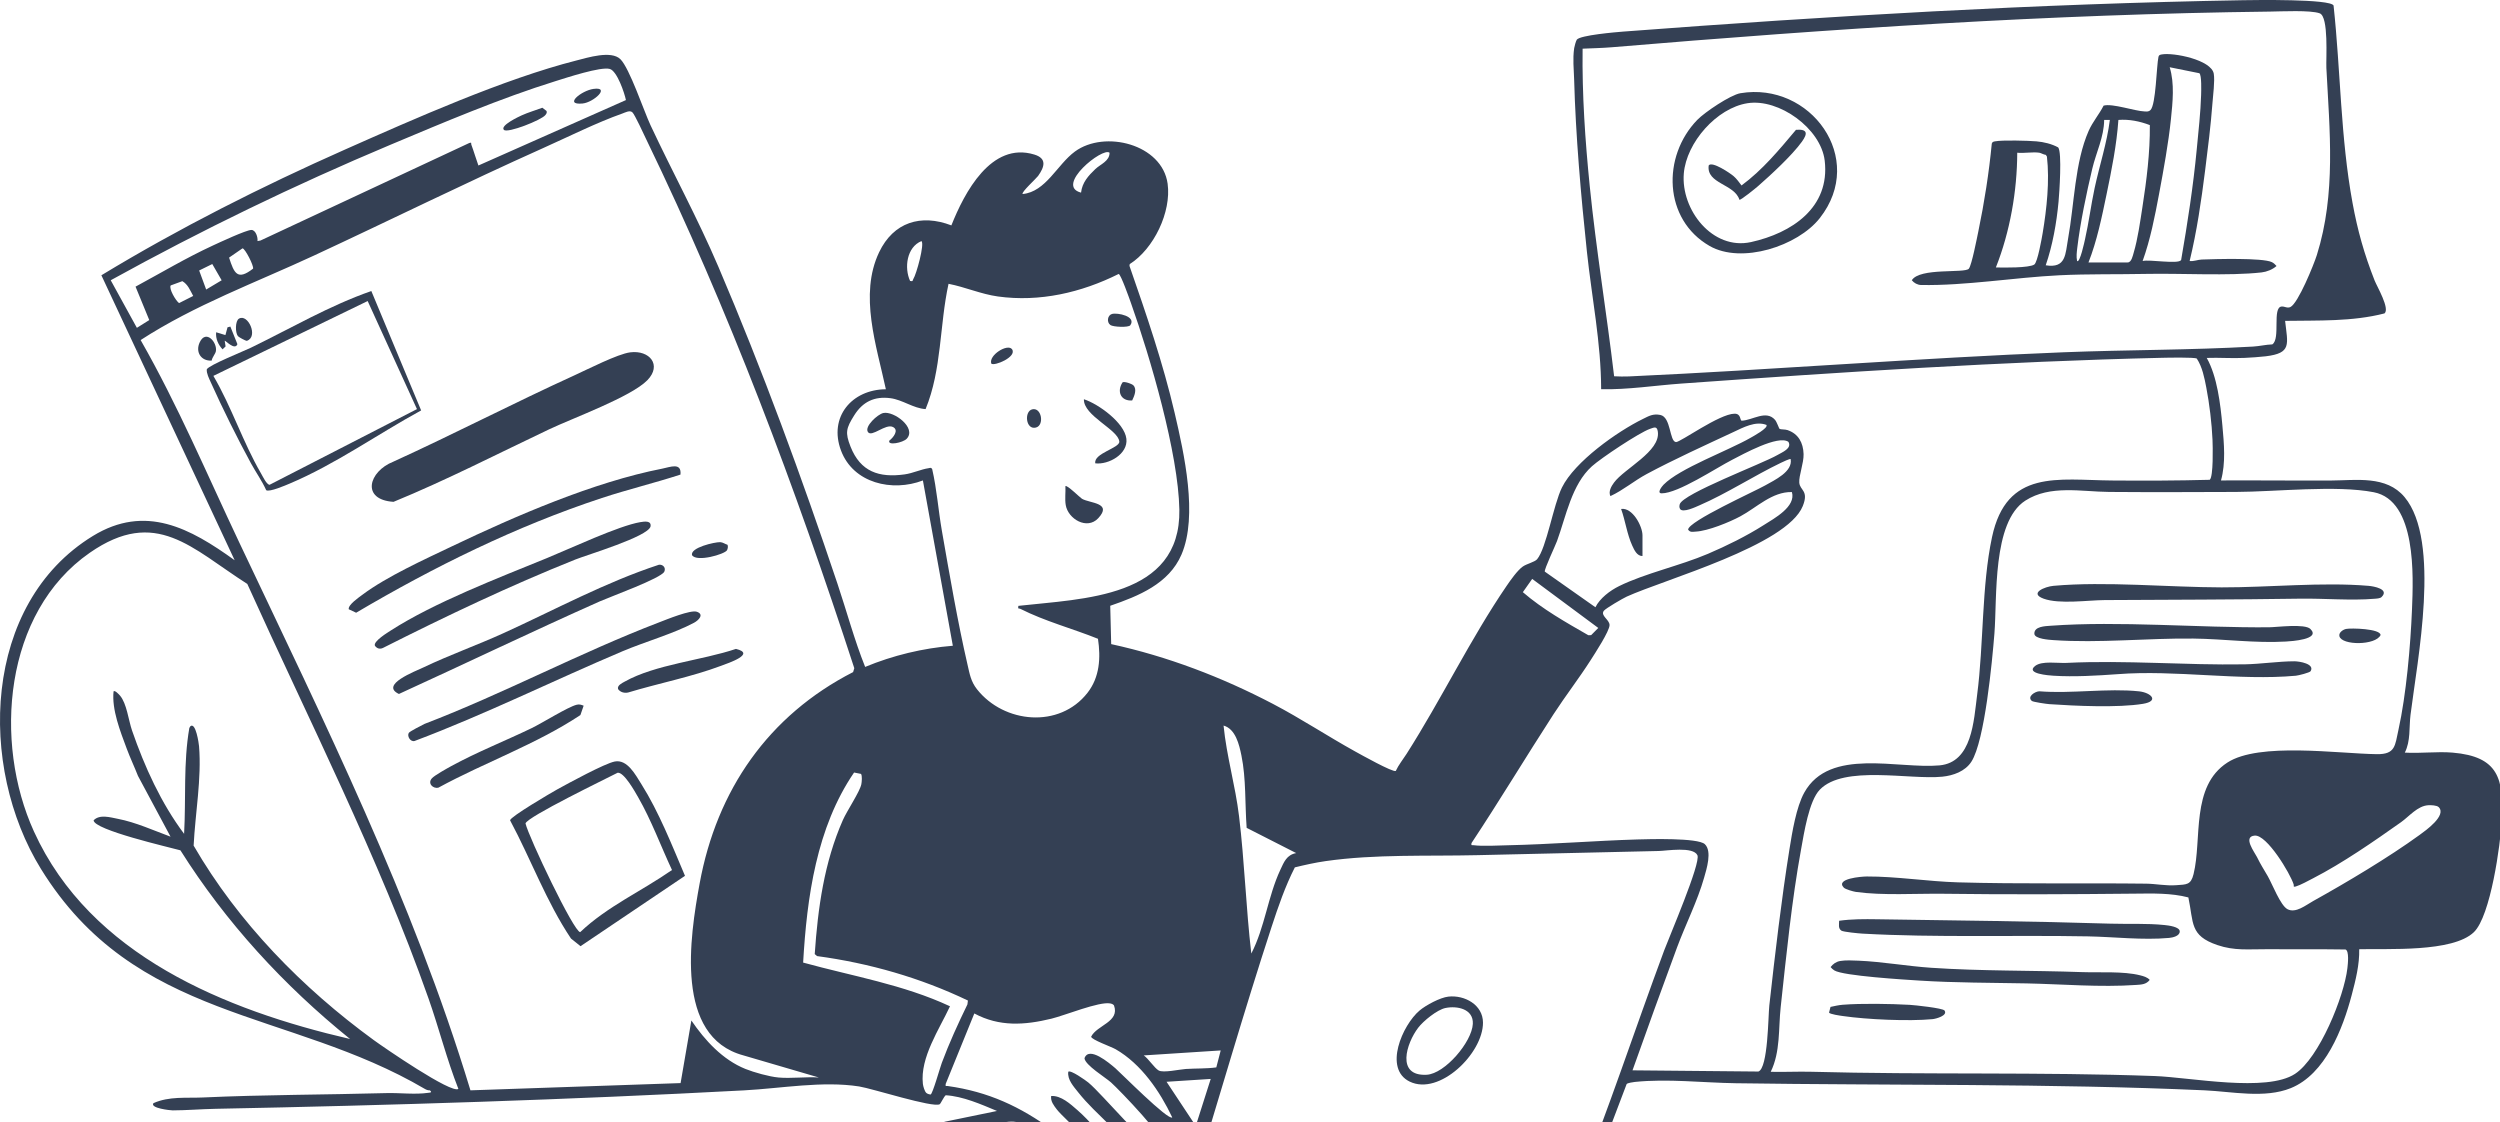 <svg width="459" height="206" viewBox="0 0 459 206" fill="none" xmlns="http://www.w3.org/2000/svg">
<g clip-path="url(#clip0_938_13498)">
<path d="M450.288 138.18C458.775 138.899 459.717 143.012 459.324 150.617C459.097 155.002 457.278 168.179 454.21 171.141C450.314 174.9 438.309 174.136 433.15 174.28C433.225 177.064 432.483 180.012 431.768 182.709C430.141 188.857 426.942 197.211 420.587 199.782C415.786 201.726 409.774 200.408 404.762 200.183C376.139 198.903 347.322 199.314 318.683 198.882C312.676 198.793 306.159 198.019 300.15 198.644C299.831 198.678 298.789 198.835 298.651 199.034L288.696 225.253C279.927 225.449 271.336 227.451 262.671 228.659C249.765 230.459 236.287 232.701 223.429 234.153C216.394 234.946 214.895 234.669 208.59 231.799C199.135 227.493 188.744 221.91 179.731 216.706C178.609 216.057 174.632 213.972 174.012 213.269C173.829 213.062 173.63 212.913 173.633 212.601L173.395 205.962L183.051 203.973C180.092 202.739 176.798 201.281 173.635 201.088C173.298 201.331 172.717 202.626 172.531 202.736C171.307 203.445 160.131 199.845 157.729 199.471C151.014 198.427 143.429 199.827 136.625 200.19C104.292 201.925 71.886 202.937 39.553 203.578C36.981 203.628 34.174 203.861 31.707 203.866C31.291 203.866 27.477 203.461 28.175 202.537C31.066 201.247 34.166 201.637 37.211 201.498C48.403 200.983 59.744 201.001 70.939 200.693C73.427 200.625 76.171 200.994 78.612 200.643C79.033 200.583 79.391 200.609 78.928 200.185C78.591 200.206 78.298 200.099 78.013 199.931C52.994 185.218 24.819 187.57 7.502 159.507C-4.064 140.762 -3.271 110.857 17.049 98.406C26.705 92.491 34.93 96.981 43.084 102.862L18.613 50.541C32.85 41.903 48.073 34.23 63.315 27.47C75.975 21.853 92.558 14.478 105.817 11.108C107.92 10.575 112.211 9.219 113.896 10.86C115.581 12.5 118.205 20.361 119.431 22.983C123.518 31.708 128.088 40.064 131.895 48.977C139.939 67.813 147.249 87.735 153.758 107.168C155.458 112.243 156.863 117.512 158.841 122.446C163.945 120.327 169.431 119.006 174.941 118.559L169.444 88.211C163.828 90.365 156.665 88.737 154.407 82.715C152.107 76.577 156.387 71.51 162.645 71.468C160.945 63.528 157.68 54.107 161.413 46.298C164.042 40.799 169.076 39.237 174.674 41.382C177.052 35.397 181.971 25.944 189.908 28.377C192.242 29.092 191.786 30.633 190.591 32.309C190.282 32.744 187.433 35.339 187.76 35.624C192.022 35.216 194.091 30.217 197.354 27.823C202.821 23.81 213.38 26.473 214.377 33.733C215.088 38.928 211.826 45.712 207.418 48.488L207.371 48.817C210.466 57.702 213.537 66.678 215.677 75.858C217.406 83.277 219.97 94.694 216.925 101.807C214.617 107.194 209.022 109.434 203.839 111.22L204.014 118.26C214.377 120.521 224.347 124.333 233.718 129.238C238.864 131.932 243.725 135.153 248.8 137.963C249.802 138.517 255.754 141.848 256.264 141.547C256.785 140.422 257.58 139.456 258.242 138.418C264.555 128.526 270.054 117.162 276.599 107.592C277.316 106.543 278.577 104.738 279.574 104.026C280.28 103.518 281.792 103.186 282.216 102.673C283.938 100.594 285.206 92.693 286.773 89.509C289.115 84.758 296.908 79.235 301.649 76.915C302.753 76.373 303.485 75.921 304.825 76.182C306.834 76.57 306.481 81.061 307.713 81.166C308.467 81.229 315.653 75.997 318.445 75.955C319.698 75.936 319.407 77.166 319.776 77.242C321.778 77.161 324.26 75.209 325.893 77.085C326.235 77.477 326.628 78.681 326.722 78.741C326.929 78.872 327.737 78.809 328.195 78.966C330.196 79.654 331.07 81.292 331.138 83.366C331.19 84.988 330.256 87.345 330.345 88.591C330.453 90.079 332.151 90.035 330.989 92.915C328.067 100.151 305.693 106.354 298.68 109.53C297.989 109.842 294.823 111.683 294.47 112.136C293.782 113.026 295.498 113.75 295.514 114.755C295.53 115.843 292.788 120.037 292.042 121.206C289.887 124.578 287.409 127.77 285.227 131.135C280.147 138.98 275.328 146.999 270.166 154.792C270.098 155.323 270.187 155.132 270.551 155.18C272.215 155.402 275.056 155.229 276.845 155.19C284.749 155.02 292.73 154.361 300.631 154.123C302.782 154.057 311.737 153.801 313.003 154.986C314.382 156.281 313.32 159.577 312.877 161.134C311.658 165.43 309.471 169.731 307.904 173.95C305.121 181.448 302.413 188.983 299.729 196.512L322.84 196.734C324.624 196.122 324.632 186.539 324.846 184.614C325.885 175.269 327.067 165.134 328.551 155.878C329.04 152.82 329.788 148.181 331.269 145.515C335.915 137.16 348.509 141.235 356.101 140.524C362.092 139.964 362.378 132.354 363.005 127.545C364.222 118.224 363.809 107.655 365.734 98.618C368.408 86.069 377.849 88.138 387.749 88.219C393.727 88.269 399.723 88.253 405.698 88.091C406.4 87.599 406.266 81.888 406.216 80.74C406.091 77.763 405.643 74.079 405.076 71.154C404.725 69.346 404.356 67.4 403.331 65.835C402.878 65.563 397.894 65.671 396.906 65.694C367.777 66.369 337.898 68.339 308.757 70.419C303.839 70.769 298.915 71.56 293.97 71.463C293.957 62.979 292.252 54.628 291.357 46.214C290.258 35.865 289.295 24.937 289.01 14.551C288.958 12.597 288.725 10.889 289.021 8.83C289.068 8.508 289.345 7.498 289.505 7.283C290.112 6.459 296.668 5.905 298.028 5.8C335.894 2.925 373.902 0.704 411.818 0.037C413.934 4.42231e-05 427.928 -0.212 428.443 1.018C429.751 13.146 429.712 25.199 431.923 37.246C432.859 42.355 434.084 46.685 435.98 51.502C436.422 52.621 438.827 56.687 437.793 57.542C431.896 59.068 425.628 58.814 419.546 58.913C420.032 63.251 420.783 64.834 415.98 65.417C414.871 65.553 413.233 65.652 412.087 65.71C409.787 65.825 407.456 65.629 405.157 65.715C407.088 69.15 407.671 74.178 408.032 78.142C408.333 81.433 408.668 85.017 407.773 88.209C414.53 88.175 421.298 88.258 428.059 88.222C432.569 88.198 438.128 87.257 441.477 91.264C448.208 99.322 443.805 121.279 442.57 131.25C442.288 133.536 442.612 136.063 441.521 138.18C444.365 138.355 447.473 137.942 450.285 138.18H450.288ZM296.354 69.085C297.251 69.127 298.169 69.153 299.069 69.111C325.697 67.894 352.25 65.728 378.875 64.677C390.397 64.221 402.193 64.284 413.67 63.63C414.823 63.565 416.024 63.266 417.194 63.23C418.75 62.202 417.134 56.451 418.897 56.276C419.444 56.221 419.933 56.648 420.519 56.37C421.932 55.706 424.836 48.545 425.377 46.816C428.911 35.517 427.721 24.058 427.122 12.482C427.036 10.789 427.582 3.071 425.906 2.449C424.229 1.826 418.868 2.101 416.788 2.127C376.4 2.611 336.182 5.295 295.93 8.675C294.164 8.824 292.338 8.858 290.567 8.937C290.457 17.366 291.035 25.803 291.878 34.183C293.05 45.843 294.983 57.448 296.351 69.079L296.354 69.085ZM87.831 30.389L114.921 18.373C114.652 17.052 113.302 13.057 111.968 12.662C110.335 12.178 103.975 14.282 102.011 14.891C91.954 18.017 81.351 22.517 71.611 26.611C54.072 33.981 36.971 42.269 20.329 51.455L25.13 60.19L27.406 58.764L24.884 52.629C29.585 50.089 34.21 47.324 39.069 45.084C40.303 44.514 45.177 42.235 46.148 42.219C46.949 42.206 47.372 43.585 47.276 44.263L47.825 44.161L86.17 26.25C86.677 26.091 86.442 26.313 86.541 26.575C87.01 27.823 87.381 29.139 87.836 30.389H87.831ZM142.891 197.828C145.271 198.045 147.934 197.668 150.347 197.828L136.486 193.768C123.816 190.354 126.649 172.041 128.455 162.199C131.594 145.073 141.054 131.373 156.631 123.396L156.848 122.679C146.017 89.444 133.88 57.045 118.654 25.589C118.236 24.72 116.546 21.023 116.101 20.618C115.625 20.181 114.78 20.66 114.249 20.848C109.597 22.488 104.263 25.154 99.68 27.205C85.563 33.529 71.679 40.401 57.651 46.918C46.949 51.891 35.762 55.983 25.82 62.434C32.659 74.401 38.017 87.11 43.906 99.55C59.475 132.443 75.776 165.231 86.374 200.185L124.957 198.856L126.935 187.361C129.423 191.016 132.672 194.574 136.868 196.261C138.44 196.894 141.237 197.674 142.891 197.825V197.828ZM203.713 28.043C202.505 26.925 193.594 34.102 198.481 35.368C198.69 33.502 199.823 32.265 201.097 31.046C202.029 30.154 203.724 29.591 203.716 28.043H203.713ZM169.18 44.263C166.465 45.377 165.988 49.176 167.093 51.585C167.705 51.721 167.511 51.494 167.673 51.248C168.254 50.369 169.795 44.739 169.178 44.263H169.18ZM44.523 45.597L42.059 47.297C42.99 50.186 43.587 51.567 46.465 49.322C46.619 48.781 44.981 45.597 44.526 45.597H44.523ZM37.855 53.155L40.696 51.46L38.974 48.477L36.565 49.662L37.852 53.155H37.855ZM186.973 111.236C198.837 109.899 216.805 109.808 216.53 93.577C216.357 83.285 211.172 65.542 207.643 55.635C207.363 54.848 205.793 50.387 205.388 50.298C198.544 53.717 190.876 55.499 183.208 54.432C180.09 53.997 177.22 52.702 174.151 52.108C172.482 59.727 172.932 67.811 169.939 75.11C167.726 74.984 165.716 73.401 163.487 73.108C160.523 72.719 158.383 73.778 156.832 76.258C155.343 78.636 155.139 79.418 156.16 82.003C157.978 86.608 161.384 87.754 166.098 87.097C167.597 86.888 169.125 86.155 170.48 85.962C170.76 85.922 170.933 85.77 171.145 86.113C172.008 89.836 172.267 93.661 172.924 97.42C174.308 105.347 175.83 114.221 177.633 122.012C178.033 123.747 178.243 125.11 179.375 126.548C184.328 132.827 194.515 133.8 199.664 127.202C201.916 124.317 202.107 120.772 201.589 117.282C196.888 115.393 191.873 114.075 187.341 111.785C187.064 111.647 186.847 111.922 186.97 111.241L186.973 111.236ZM31.343 52.401C30.964 52.998 32.267 55.211 32.876 55.648L35.471 54.337C34.922 53.346 34.524 52.224 33.48 51.622L31.343 52.404V52.401ZM324.318 78.011C322.314 77.242 320.056 78.482 318.204 79.348C313.084 81.739 307.281 84.376 302.34 87.029C300.024 88.272 298.041 89.988 295.671 91.087C295.263 90.255 295.838 89.273 296.33 88.606C298.245 86.001 304.888 82.88 304.378 79.254C304.231 78.205 303.739 78.458 302.941 78.738C300.953 79.434 293.95 84.104 292.28 85.606C288.552 88.96 287.53 94.794 285.868 99.338C285.541 100.233 283.475 104.583 283.626 104.949L292.919 111.492C293.743 109.831 295.606 108.426 297.275 107.605C302.062 105.25 308.422 103.882 313.586 101.679C317.003 100.219 320.645 98.425 323.776 96.434C325.749 95.181 329.786 93.025 328.995 90.341C325.349 90.26 322.539 93.182 319.525 94.799C317.526 95.874 313.545 97.501 311.334 97.603C310.787 97.629 310.316 97.794 309.937 97.24C309.968 95.717 322.146 90.223 324.064 89.135C325.819 88.138 329.186 86.602 328.765 84.29C328.653 84.164 327.256 84.837 326.968 84.975C322.05 87.338 316.998 90.629 312.014 92.782C311.287 93.096 308.995 94.195 308.472 93.462C308.294 93.182 308.317 92.886 308.401 92.583C308.953 90.634 323.611 85.129 326.324 83.549C327.219 83.029 329.053 82.32 328.352 81.122C326.479 79.798 319.98 83.416 318.034 84.413C315.033 85.948 308.113 90.571 305.094 90.576C304.111 90.576 305.139 89.292 305.427 88.996C308.354 85.996 317.299 82.738 321.356 80.407C321.848 80.125 324.723 78.581 324.318 78.011ZM338.518 162.965C336.909 161.301 341.804 160.925 342.756 160.922C348.114 160.898 354.029 161.843 359.495 162C371.024 162.332 382.527 162.099 394.049 162.241C395.809 162.261 397.628 162.662 399.543 162.523C401.458 162.384 402.242 162.494 402.737 160.485C404.327 154.021 402.18 144.401 408.945 140.008C414.774 136.223 429.333 138.381 436.417 138.465C439.821 138.507 439.719 136.869 440.354 134.007C441.78 127.582 442.573 118.533 442.842 111.903C443.088 105.815 443.708 91.908 435.831 90.375C428.927 89.03 417.835 90.291 410.533 90.32C402.768 90.351 394.99 90.383 387.226 90.32C382.179 90.278 376.4 88.981 371.843 91.921C365.75 95.856 366.699 109.792 366.174 116.338C365.768 121.374 364.41 136.014 361.949 139.844C360.805 141.623 358.616 142.4 356.596 142.601C350.558 143.203 338.542 140.414 334.121 144.979C332.109 147.056 331.211 153.021 330.68 155.928C328.959 165.341 327.975 175.35 326.937 184.886C326.505 188.852 326.908 193.116 325.103 196.784C327.585 196.85 330.086 196.708 332.569 196.776C353.538 197.349 374.626 196.795 395.618 197.561C402.185 197.802 416.113 200.599 421.361 197.164C425.806 194.254 430.39 182.95 430.983 177.746C431.062 177.058 431.352 174.56 430.628 174.325C425.754 174.249 420.877 174.306 416.003 174.277C412.869 174.259 410.271 174.591 407.108 173.514C401.989 171.766 402.779 169.448 401.785 164.768C398.606 163.938 395.221 164.04 391.935 164.074C380.238 164.195 368.599 164.252 356.878 164.095C351.787 164.027 345.671 164.451 340.737 163.755C340.258 163.687 338.811 163.274 338.518 162.97V162.965ZM84.158 199.918C82.021 194.49 80.608 188.802 78.669 183.303C69.552 157.432 56.678 132.197 45.405 107.212C35.191 100.703 28.654 93.035 16.473 101.494C0.718 112.432 -1.244 136.241 6.233 152.663C16.578 175.387 41.397 185.459 64.275 190.762C52.108 180.941 41.478 169.37 33.125 156.119C31.074 155.551 17.192 152.37 17.19 150.607C18.299 149.463 20.245 150.068 21.642 150.337C24.892 150.962 28.214 152.472 31.312 153.615L25.334 142.46C24.677 140.783 23.898 139.148 23.27 137.46C22.079 134.258 20.499 130.295 20.85 126.933C21.088 126.671 21.86 127.511 22.032 127.71C23.277 129.165 23.586 132.22 24.245 134.13C26.545 140.775 29.575 147.454 33.8 153.092C34.161 146.63 33.651 140.035 34.762 133.649L34.969 133.324C35.95 132.571 36.502 136.498 36.544 137.005C37.033 142.944 35.846 149.317 35.55 155.255C43.725 169.367 55.508 181.412 68.644 190.976C70.415 192.266 82.921 200.889 84.161 199.918H84.158ZM281.311 106.286L279.595 108.722C283.242 111.867 287.459 114.237 291.619 116.628L292.134 116.612L293.445 115.291L281.314 106.289L281.311 106.286ZM228.886 151.993C228.556 147.614 228.805 142.996 227.923 138.695C227.518 136.72 226.853 133.834 224.645 133.212C225.205 138.863 226.798 144.147 227.489 149.853C228.504 158.22 228.758 166.701 229.741 175.068C232.227 170.256 232.774 164.616 235.06 159.719C235.732 158.28 236.222 156.951 237.982 156.626L228.883 151.993H228.886ZM170.038 200.633C170.24 200.824 170.58 200.928 170.86 200.952C171.231 200.852 172.584 196.028 172.913 195.149C174.276 191.486 175.914 187.918 177.62 184.407L177.709 183.698C169 179.525 159.6 176.831 150.012 175.538L149.583 175.17C150.163 166.722 151.314 158.353 154.752 150.562C155.492 148.885 157.852 145.374 158.137 144.009C158.232 143.556 158.323 142.426 158.082 142.088L156.808 141.835C149.912 151.925 148.146 164.734 147.456 176.729C156.497 179.222 165.86 180.76 174.418 184.753C172.469 188.954 168.898 194.168 169.442 199.013C169.489 199.432 169.761 200.363 170.044 200.633H170.038ZM447.737 148.184C447.397 147.844 446.319 147.812 445.833 147.841C443.865 147.951 442.335 149.887 440.825 150.957C435.839 154.484 430.102 158.465 424.694 161.249C423.836 161.691 422.353 162.513 421.495 162.761C420.953 162.918 421.194 162.636 421.118 162.39C420.485 160.367 416.207 153.236 413.968 153.414C411.723 153.594 413.942 156.467 414.379 157.348C415.143 158.892 415.53 159.42 416.359 160.862C417.189 162.303 418.682 166.235 419.975 166.923C421.489 167.729 423.331 166.191 424.697 165.432C430.834 162.023 438.581 157.403 444.224 153.304C445.299 152.524 449.281 149.72 447.74 148.181L447.737 148.184ZM287.111 223.409C287.893 221.713 288.764 220.042 289.465 218.305C295.263 203.932 300.145 189.022 305.55 174.479C306.463 172.025 312.307 158.434 311.645 157.021C310.873 155.376 305.981 156.21 304.579 156.242C293.518 156.485 282.42 156.736 271.333 157.006C262.132 157.228 252.515 156.791 243.387 158.099C241.491 158.371 239.594 158.795 237.734 159.248C235.96 162.735 234.686 166.442 233.469 170.157C228.347 185.799 223.818 201.661 218.958 217.386C217.817 221.08 216.004 225.07 215.151 228.754C214.918 229.758 214.419 231.056 214.939 231.992C215.408 232.584 218.126 232.398 218.986 232.327C233.401 231.129 248.743 228.382 263.233 226.606C271.202 225.63 279.297 225.389 287.108 223.406L287.111 223.409ZM215.224 205.153C212.954 200.358 209.529 195.348 204.844 192.645C203.993 192.156 200.427 190.914 200.331 190.341C201.385 188.201 205.639 187.633 204.527 184.59C204.346 184.365 204.116 184.287 203.842 184.232C201.822 183.837 195.512 186.429 193.047 187.029C188.129 188.222 183.491 188.551 178.886 186.071L173.628 199.005C173.567 199.549 173.662 199.345 174.02 199.395C181.5 200.455 187.263 203.144 193.335 207.555C195.227 208.928 200.441 213.951 202.306 214.038C202.751 214.059 202.915 214.035 203.188 213.656C203.263 212.201 195.363 205.433 194.044 203.707C193.492 202.982 192.856 202.202 192.992 201.229C194.805 201.103 196.527 202.697 197.837 203.837C200.1 205.807 202.094 208.429 204.378 210.378C205.464 211.304 207.282 212.921 208.687 212.871C206.115 207.958 201.341 204.837 197.971 200.565C197.121 199.487 195.943 198.231 196.134 196.779C196.532 196.36 199.331 198.354 199.8 198.736C202.562 201.007 210.369 210.728 213.066 211.121C213.406 211.17 213.861 211.095 213.924 210.768C214.238 209.151 205.584 200.177 203.985 198.736C202.968 197.818 199.219 195.557 199.112 194.291C199.928 191.997 203.632 195.152 204.77 196.12C205.675 196.891 214.557 205.87 215.23 205.148L215.224 205.153ZM224.119 192.86L209.995 193.773C210.853 194.367 211.939 196.075 212.726 196.536C213.563 197.025 216.548 196.339 217.715 196.264C219.572 196.141 221.461 196.23 223.314 195.973L224.122 192.86H224.119ZM222.288 198.092L214.178 198.615L219.541 206.718L222.288 198.092ZM192.88 209.98C191.025 208.348 188.642 206.111 186.049 205.938C184.302 205.823 177.921 207.107 175.925 207.584C175.663 207.646 175.135 207.66 175.2 208.028C181.476 211.304 187.488 215.097 193.767 218.37C196.414 219.751 202.821 223.38 205.443 223.699C208.548 224.076 212.344 222.671 215.353 221.894C216.119 219.576 217.446 217.185 217.587 214.713C217.762 211.694 216.42 211.822 214.78 213.802L211.46 213.323C209.806 215.466 208.401 214.799 206.259 215.155C205.283 215.317 204.155 216.17 203.258 216.337C199.015 217.135 195.632 212.4 192.877 209.977L192.88 209.98ZM214.965 206.726C215.177 208.321 216.226 209.575 217.715 210.116C218.884 208.609 216.671 206.226 214.965 206.726ZM214.704 224.515C212.31 224.664 209.908 225.7 207.507 225.816C203.766 225.996 198.952 223.197 195.601 221.509C188.728 218.048 182.156 213.957 175.203 210.647C174.593 211.403 179.061 213.97 179.734 214.354C190.287 220.4 201.615 225.138 212.268 231.006L212.87 231.056L214.704 224.518V224.515Z" fill="#344054"/>
<path d="M118.858 69.804C115.889 72.857 105.147 76.771 100.807 78.83C91.329 83.327 81.939 88.162 72.254 92.138C66.248 91.751 67.663 86.563 72.21 84.766C83.391 79.667 94.337 73.982 105.516 68.888C107.891 67.808 113.425 64.977 115.706 64.69C119.259 64.24 121.574 67.013 118.858 69.804Z" fill="#344054"/>
<path d="M112.865 139.813C115.178 139.376 116.653 142.217 117.752 143.959C120.975 149.066 123.4 155.245 125.763 160.802L106.584 173.721L104.833 172.316C100.315 165.577 97.487 157.762 93.649 150.607C93.699 149.948 101.187 145.553 102.296 144.94C104.308 143.831 111.034 140.161 112.868 139.815L112.865 139.813ZM113.391 141.88C111.298 142.965 96.789 149.966 96.483 151.183C97.053 153.671 105.372 171.149 106.523 171.139C111.486 166.427 117.802 163.615 123.377 159.735C121.307 155.303 119.604 150.625 117.163 146.374C116.583 145.362 114.56 141.712 113.388 141.877L113.391 141.88Z" fill="#344054"/>
<path d="M124.933 87.134C120.169 88.685 115.29 89.857 110.524 91.427C94.754 96.617 79.643 104.081 65.387 112.497L64.032 111.862C63.846 111.066 65.952 109.635 66.546 109.19C70.947 105.886 77.958 102.697 83.017 100.285C94.675 94.726 108.941 88.518 121.616 86.037C123.039 85.76 125.166 84.832 124.933 87.136V87.134Z" fill="#344054"/>
<path d="M75.051 134.564C75.213 134.287 77.474 133.141 77.963 132.9C92.498 127.333 106.555 119.793 121.053 114.25C122.395 113.737 126.785 111.929 127.931 112.316C129.344 112.793 128.282 113.878 127.421 114.339C123.745 116.309 118.343 117.86 114.327 119.558C101.547 124.963 89.11 131.155 76.113 136.047C75.347 136.246 74.703 135.163 75.051 134.564Z" fill="#344054"/>
<path d="M117.574 95.864C118.322 95.738 119.635 95.54 119.437 96.672C118.94 98.54 107.826 101.85 105.613 102.737C93.584 107.55 81.853 113.141 70.295 118.97C69.706 119.234 69.212 119.064 68.838 118.564C68.469 117.764 71.216 116.102 71.786 115.736C79.757 110.614 91.486 106.114 100.386 102.478C104.606 100.756 113.571 96.534 117.577 95.861L117.574 95.864Z" fill="#344054"/>
<path d="M68.176 53.435L77.32 75.353C69.398 79.672 61.521 85.276 53.201 88.779C52.424 89.106 49.481 90.385 48.877 90.003C48.097 88.282 46.99 86.731 46.085 85.077C43.626 80.575 40.809 74.892 38.71 70.215C38.389 69.498 37.894 68.559 37.965 67.808C38.355 67.034 44.796 64.454 46.054 63.844C53.369 60.294 60.516 56.098 68.176 53.435ZM76.553 75.112L67.504 55.271L39.176 69.011C42.527 74.717 44.605 81.208 47.919 86.911C48.244 87.468 48.934 88.957 49.494 89.009L76.553 75.112Z" fill="#344054"/>
<path d="M120.983 103.689C121.697 103.594 122.304 104.217 121.969 104.95C121.409 106.171 112.017 109.57 110.141 110.404C97.775 115.903 85.557 121.787 73.243 127.412C69.68 125.727 76.21 123.271 77.782 122.52C82.567 120.236 87.611 118.449 92.441 116.249C101.898 111.945 111.068 106.946 120.98 103.686L120.983 103.689Z" fill="#344054"/>
<path d="M107.156 129.57L106.562 131.286C98.434 136.67 89.055 139.95 80.495 144.612C79.495 144.866 78.439 143.812 79.312 142.883C79.833 142.329 82.049 141.094 82.844 140.659C87.488 138.117 92.791 136.011 97.594 133.695C99.548 132.753 104.265 129.789 105.874 129.392C106.384 129.266 106.698 129.386 107.159 129.567L107.156 129.57Z" fill="#344054"/>
<path d="M135.113 119.137C138.864 120.037 133.776 121.722 132.431 122.227C126.948 124.288 120.959 125.439 115.348 127.137C114.66 127.302 113.89 127.108 113.477 126.514C113.278 125.853 114.191 125.426 114.686 125.149C120.308 121.986 128.962 121.225 135.115 119.14L135.113 119.137Z" fill="#344054"/>
<path d="M133.564 100.018C133.711 100.253 133.624 100.784 133.473 101.033C133.031 101.763 127.921 103.251 127.063 101.935C126.668 100.53 131.252 99.513 132.217 99.539C132.706 99.552 133.109 99.887 133.564 100.018Z" fill="#344054"/>
<path d="M38.865 66.205C36.927 66.328 35.82 64.641 36.675 62.835C37.827 60.41 39.92 62.893 39.64 64.47C39.548 64.988 38.949 65.603 38.865 66.202V66.205Z" fill="#344054"/>
<path d="M43.683 61.715C43.168 61.084 43.173 58.931 43.864 58.51C45.525 57.498 47.511 61.861 45.318 62.576C45.064 62.581 43.84 61.903 43.683 61.715Z" fill="#344054"/>
<path d="M42.294 59.959L43.589 63.195C43.102 64.43 41.363 62.426 41.255 62.572L41.418 63.6L40.863 64.142C40.078 63.294 39.56 62.185 39.686 61.005L41.386 61.521L41.773 60.095L42.294 59.959Z" fill="#344054"/>
<path d="M437.272 109.601C436.974 109.897 436.322 109.902 435.909 109.936C431.674 110.297 426.638 109.849 422.284 109.915C410.365 110.095 398.399 110.106 386.44 110.174C383.379 110.192 378.108 110.974 375.212 109.917C372.483 108.921 375.416 107.702 377.025 107.558C386.576 106.702 398.179 107.825 407.893 107.843C416.523 107.859 426.397 106.841 434.86 107.56C435.791 107.639 438.735 108.149 437.27 109.598L437.272 109.601Z" fill="#344054"/>
<path d="M337.665 169.053C339.96 168.731 342.283 168.739 344.608 168.775C358.832 168.995 373.255 169.134 387.49 169.584C390.752 169.686 394.182 169.498 397.436 169.84C398.103 169.911 400.202 170.149 400.202 171.01C400.202 171.87 398.888 172.142 398.237 172.203C393.368 172.642 388.17 172.006 383.322 171.917C369.778 171.666 355.353 172.169 341.966 171.415C341.283 171.376 338.413 171.106 338.071 170.863C337.458 170.426 337.663 169.741 337.663 169.055L337.665 169.053Z" fill="#344054"/>
<path d="M337.854 176.439C338.798 176.266 340.2 176.337 341.189 176.379C345.532 176.562 350.168 177.386 354.537 177.682C363.761 178.307 373.028 178.145 382.255 178.48C385.465 178.595 389.852 178.286 392.918 179.066C393.552 179.225 394.232 179.403 394.687 179.908C394.054 180.743 393.175 180.769 392.217 180.834C385.606 181.297 378.663 180.688 372.073 180.552C365.509 180.416 359 180.455 352.444 180.036C349.778 179.866 338.39 179.183 336.784 178.168C336.517 178.001 336.295 177.794 336.096 177.554C336.572 176.962 337.09 176.578 337.854 176.439Z" fill="#344054"/>
<path d="M424.193 115.485C426.152 117.408 420.645 117.729 419.69 117.787C414.073 118.119 408.284 117.303 402.688 117.24C394.314 117.146 385.338 118.109 377.026 117.525C376.273 117.473 373.531 117.311 373.507 116.348C373.473 115.014 375.454 114.961 376.505 114.886C389.162 113.973 403.619 115.273 416.556 115.171C418.029 115.16 423.157 114.462 424.195 115.482L424.193 115.485Z" fill="#344054"/>
<path d="M424.22 123.236C424.061 123.495 422.007 124.019 421.52 124.063C411.126 125.013 399.359 122.949 388.795 123.778C385.043 124.047 380.787 124.306 377.025 124.063C376.201 124.011 371.787 123.699 373.668 122.255C374.921 121.292 377.778 121.79 379.4 121.708C390.252 121.175 401.209 122.153 412.105 121.973C415.03 121.923 418.355 121.415 421.248 121.413C422.164 121.413 425.052 121.881 424.223 123.236H424.22Z" fill="#344054"/>
<path d="M373.052 128.696C372.11 127.917 373.601 126.962 374.407 126.92C380.249 127.399 387.004 126.318 392.733 126.93C394.933 127.166 396.495 128.717 393.455 129.222C388.919 129.976 380.994 129.609 376.254 129.282C375.744 129.248 373.282 128.887 373.052 128.696Z" fill="#344054"/>
<path d="M357.02 185.537C357.651 186.455 355.464 187.052 354.812 187.115C350.449 187.536 342.739 187.183 338.349 186.544C337.909 186.481 335.884 186.209 335.816 185.898L336.083 184.867C336.816 184.713 337.556 184.535 338.307 184.475C341.81 184.198 347.055 184.292 350.611 184.488C351.5 184.538 356.709 185.082 357.023 185.537H357.02Z" fill="#344054"/>
<path d="M430.722 115.477C431.614 115.278 437.077 115.422 437.071 116.6C436.164 118.522 429.961 118.528 429.516 116.812C429.346 116.155 430.165 115.6 430.722 115.477Z" fill="#344054"/>
<path d="M402.02 47.922C402.781 48.019 403.485 47.679 404.231 47.65C406.656 47.562 415.417 47.305 417.115 48.129C417.461 48.297 417.722 48.553 417.971 48.838C417.251 49.477 416.184 49.908 415.229 50.015C409.22 50.693 400.432 50.154 394.049 50.288C388.722 50.397 383.396 50.28 378.082 50.541C369.865 50.944 360.829 52.477 352.695 52.325C352.054 52.312 351.4 51.951 351.008 51.454C352.481 49.084 360.808 50.235 361.488 49.322C362.019 48.611 362.964 43.718 363.223 42.483C364.314 37.236 365.182 31.71 365.69 26.376C365.779 26.038 366.009 26.002 366.307 25.947C367.683 25.693 372.332 25.819 373.891 25.952C375.236 26.065 376.701 26.418 377.881 27.064C378.611 27.956 378.098 35.441 377.946 37.066C377.58 40.971 376.866 45.008 375.594 48.707C379.369 49.319 379.186 46.638 379.704 43.794C380.842 37.557 380.926 29.811 383.479 24.024C384.225 22.339 385.402 21.013 386.221 19.393C387.848 18.941 391.945 20.403 393.792 20.466C394.19 20.479 394.522 20.518 394.831 20.202C395.838 19.176 395.922 12.173 396.296 10.42C396.382 10.08 396.618 10.046 396.913 9.991C398.998 9.604 406.015 10.969 406.449 13.538C406.669 14.847 406.311 17.546 406.201 19.017C405.897 23.077 405.371 27.237 404.861 31.281C404.158 36.859 403.344 42.473 402.017 47.925L402.02 47.922ZM403.794 13.442L398.357 12.345C399.273 15.357 398.904 18.75 398.585 21.86C398.135 26.258 397.219 31.263 396.401 35.634C395.624 39.776 394.813 43.956 393.387 47.922C394.58 47.585 399.961 48.563 400.456 47.742C401.625 41.011 402.677 34.198 403.326 27.386C403.626 24.233 404.037 20.576 404.124 17.457C404.144 16.73 404.249 13.761 403.796 13.444L403.794 13.442ZM387.367 22.025H386.323C386.3 25.144 384.848 28 384.144 30.965C383.087 35.42 381.923 40.956 381.392 45.476C381.298 46.282 381.177 47.122 381.355 47.925C381.873 48.346 382.721 44.32 382.794 44.004C383.506 40.88 383.901 37.67 384.573 34.533C385.468 30.36 386.831 26.282 387.367 22.025ZM383.445 48.184H390.64C391.346 48.184 391.582 46.941 391.741 46.408C392.503 43.862 392.929 40.72 393.342 38.067C394.117 33.081 394.755 28.019 394.711 22.967C392.869 22.268 390.925 21.863 388.937 22.02C388.618 26.617 387.699 31.171 386.765 35.676C385.905 39.831 384.994 44.27 383.445 48.184ZM374.42 28.04C373.208 27.854 371.626 28.173 370.365 28.04C370.349 35.082 369.033 42.562 366.443 49.102C367.809 49.144 372.557 49.207 373.496 48.569C374.095 48.16 374.867 43.781 375.035 42.782C375.78 38.337 376.33 33.199 375.814 28.741L375.602 28.43C375.215 28.398 374.728 28.087 374.422 28.04H374.42Z" fill="#344054"/>
<path d="M319.541 17.114C332.354 14.953 342.777 29.039 334.107 40.053C330.065 45.188 319.758 48.539 313.874 45.154C305.411 40.288 305.11 28.733 311.619 22.012C312.966 20.62 317.696 17.425 319.541 17.114ZM320.849 18.948C315.179 19.835 309.631 26.161 309.149 31.838C308.587 38.496 314.408 46.01 321.495 44.445C328.917 42.805 336.03 38.148 335.018 29.507C334.322 23.587 326.628 18.043 320.849 18.948Z" fill="#344054"/>
<path d="M265.923 182.979C268.889 182.654 272.27 184.465 272.277 187.758C272.293 193.401 264.269 201.237 258.817 198.581C253.97 196.222 257.491 188.193 260.622 185.54C261.787 184.554 264.418 183.143 265.923 182.979ZM265.384 185.069C263.866 185.38 261.318 187.455 260.377 188.695C258.203 191.557 256.274 197.619 261.931 197.326C265.284 197.15 270.247 191.308 270.412 187.983C270.548 185.242 267.55 184.624 265.384 185.069Z" fill="#344054"/>
<path d="M201.099 85.071C200.731 83.222 205.612 82.272 205.505 81.066C205.306 78.858 198.889 76.333 199.006 73.301C201.67 74.159 206.465 77.615 206.805 80.564C207.13 83.363 203.551 85.351 201.099 85.071Z" fill="#344054"/>
<path d="M195.606 89.26C195.871 88.946 198.296 91.366 198.652 91.576C200.109 92.426 204.308 92.279 201.629 95.152C199.578 97.349 196.098 95.283 195.669 92.729C195.481 91.612 195.669 90.393 195.609 89.263L195.606 89.26Z" fill="#344054"/>
<path d="M166.483 80.546C165.787 81.294 162.854 81.872 163.291 80.886C163.963 80.386 165.12 78.976 163.945 78.398C162.579 77.726 160.057 80.345 159.356 79.324C158.655 78.304 161.14 76.062 162.166 75.832C164.084 75.4 168.335 78.555 166.483 80.546Z" fill="#344054"/>
<path d="M204.166 57.644C205.142 57.367 208.684 58.06 207.525 59.714C207.208 60.166 204.383 60.043 203.865 59.675C203.151 59.164 203.326 57.88 204.163 57.642L204.166 57.644Z" fill="#344054"/>
<path d="M208.093 70.751C208.802 71.507 208.237 72.745 207.865 73.527C205.767 73.673 205.006 71.868 206.102 70.196C206.439 69.987 207.829 70.474 208.09 70.751H208.093Z" fill="#344054"/>
<path d="M182.002 66.759C181.463 65.223 185.01 63.018 185.813 64.124C186.766 65.529 182.528 67.285 182.002 66.759Z" fill="#344054"/>
<path d="M189.508 75.156C191.242 74.725 191.794 78.092 190.19 78.5C188.309 78.979 188.009 75.528 189.508 75.156Z" fill="#344054"/>
<path d="M301.56 102.077C300.553 102.124 300.043 100.96 299.676 100.165C298.729 98.1 298.405 95.584 297.636 93.446C299.726 93.13 301.56 96.609 301.56 98.284V102.077Z" fill="#344054"/>
<path d="M92.53 23.854C91.708 23.074 95.298 21.4 95.753 21.193C96.988 20.631 98.309 20.257 99.575 19.78L100.347 20.374C100.459 20.699 100.318 20.879 100.132 21.123C99.426 22.044 93.205 24.495 92.53 23.851V23.854Z" fill="#344054"/>
<path d="M108.946 16.325C112.177 15.87 108.99 18.813 106.955 19.004C103.407 19.334 106.751 16.636 108.946 16.325Z" fill="#344054"/>
<path d="M319.355 36.673C318.448 33.748 313.275 33.761 313.715 30.384C314.28 29.499 317.702 31.823 318.306 32.354C318.911 32.885 319.279 33.452 319.743 34.051C323.609 31.197 326.673 27.485 329.744 23.833C331.871 23.673 331.931 24.492 330.817 26.033C329.001 28.544 325.153 32.095 322.756 34.193C322.369 34.533 319.559 36.825 319.358 36.673H319.355Z" fill="#344054"/>
</g>
<defs>
<clipPath id="clip0_938_13498">
<rect width="459" height="206" fill="white"/>
</clipPath>
</defs>
</svg>
